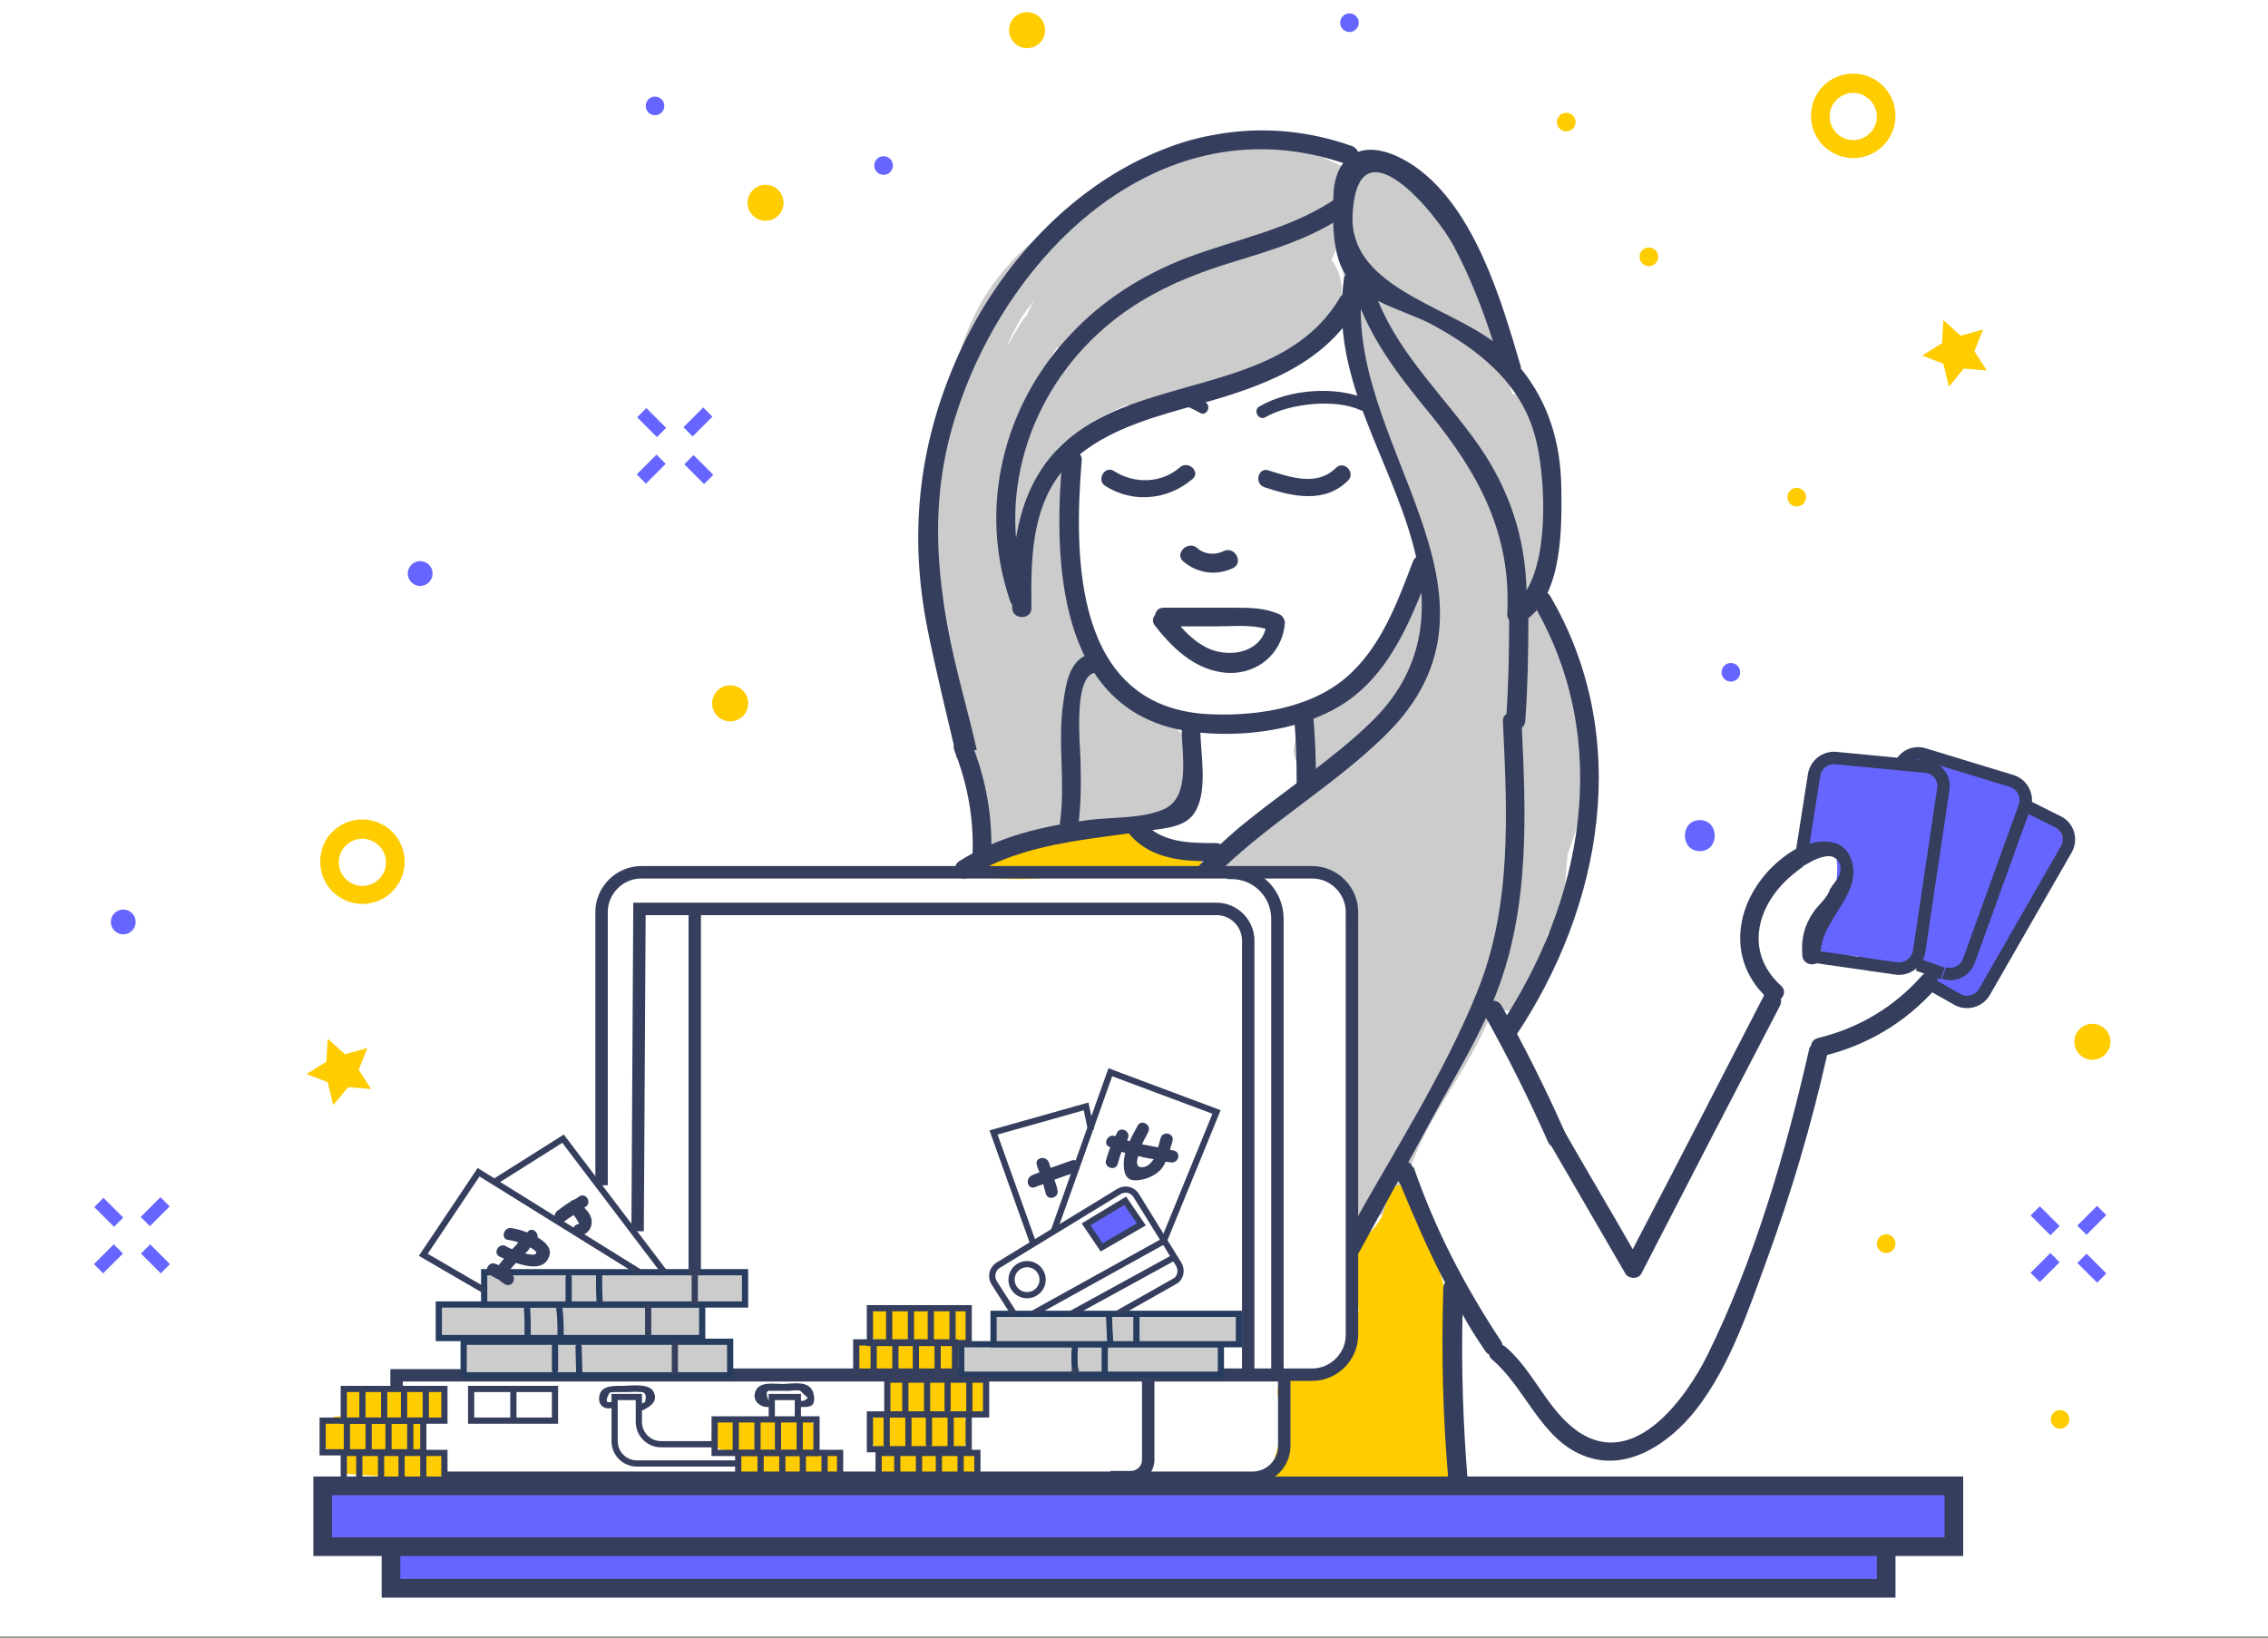 <svg width="900" height="650" xmlns="http://www.w3.org/2000/svg" xmlns:svg="http://www.w3.org/2000/svg" xmlns:xlink="http://www.w3.org/1999/xlink">
 <rect width="100%" height="100%" fill="#333333" stroke="none"/>
 <!-- Created with SVG-edit - http://svg-edit.googlecode.com/ -->
 <defs>
  <symbol y="0px" x="0px" id="svg_2" xmlns:xlink="http://www.w3.org/1999/xlink" xmlns="http://www.w3.org/2000/svg">
   <style type="text/css">.st0{fill:#FFFFFF;}
	.st1{fill:#CCCCCC;}
	.st2{fill:#6665FF;}
	.st3{fill:#FFCC00;}
	.st4{fill:none;stroke:#353E5D;stroke-width:2;stroke-miterlimit:10;}
	.st5{fill:#CCCCCC;stroke:#263D60;stroke-miterlimit:10;}
	.st6{fill:none;stroke:#353E5D;stroke-miterlimit:10;}
	.st7{fill:#6665FF;stroke:#353E5D;stroke-miterlimit:10;}
	.st8{fill:#6665FF;stroke:#353E5D;stroke-width:3;stroke-miterlimit:10;}
	.st9{fill:#353E5D;}
	.st10{fill:#263D60;}</style>
   <rect height="268" width="416" class="st0"/>
   <path d="m285.9,130.1c0.2,-3.2 0,-6.3 -0.6,-9.4c-0.7,-5.6 -2.1,-11.1 -5.2,-16.1c-0.4,-0.6 -0.8,-1 -1.3,-1.2c0,-2.6 0,-5.2 -0.1,-7.8c2.8,-8.4 2.3,-17.6 -1.9,-26c-0.6,-1.2 -1.6,-1.7 -2.6,-1.7c-0.6,-2.4 -1.3,-4.8 -2.1,-7.2c-2.2,-6.7 -4.7,-13.7 -8.2,-19.9c-2.1,-3.7 -7,-10.1 -12.1,-9c-0.9,0.2 -1.9,0.6 -2.8,1.1c-0.3,-0.5 -0.7,-1 -1.4,-1.3c-10.3,-5 -20.6,-8.2 -31.2,-2.2c-4.5,2.5 -8,6 -11,9.9c-4.8,0.2 -10.1,5.2 -12.9,8.5c-6,7 -8.6,15.5 -8.8,24.3c-0.3,0.4 -0.6,0.8 -0.8,1.4c-5.6,22 5.5,43 5.2,65c0,2.3 2.3,3.9 4.4,3.4c4.9,-1.3 9.8,-2.5 14.8,-3.8c3.5,-0.9 7.3,-1.5 10.6,-3c5.1,-2.4 7.4,-8.1 3.1,-12.5c-2.1,-2.2 -5.1,-3.3 -7.5,-5.2c-3,-2.4 -5.3,-5.7 -7.1,-9.1c-2.2,-4.3 -3.7,-8.9 -4.8,-13.6l0.1,-15.6c0,-0.9 -0.3,-1.7 -0.9,-2.2c3,-3.1 7.1,-5.5 11.5,-7.3c0.8,0.9 2,1.5 3.5,1.1c6.4,-1.6 12.3,-4.2 17.7,-7.7c4.2,-1.2 8.7,-2.6 11.3,-6.1c2.4,-3.2 2.7,-7.5 0.3,-10.6c0.4,-0.8 0.7,-1.6 1,-2.6c0.2,-0.1 0.4,-0.3 0.6,-0.4c0,0.1 0,0.2 0,0.3c0,3.8 0.6,7.8 1.4,11.6c-1.1,9.2 2.9,18.1 7.1,26.7c2.3,4.7 4.2,9.6 5.5,14.5c0,0.7 0,1.5 -0.1,2.2c-1.6,-0.2 -3.4,0.6 -3.9,2.4c-0.7,2.3 -1.4,4.5 -2.1,6.8c-4.2,6.3 -13.7,8.8 -15.5,16.8c-0.3,1.4 0.3,2.7 1.2,3.5c0.1,0.1 0.1,0.3 0.2,0.5c0.3,0.9 0.9,1.4 1.6,1.8c-1.2,1.1 -2.5,2.3 -3.6,3.5c-0.4,0.5 -0.7,0.9 -0.9,1.4c-3.2,0.8 -6.2,2.3 -8.9,4.5c-2.8,2.2 0.2,6.9 3.4,5.8c3.5,-1.1 7,-1.5 10.6,-0.6c2.3,0.5 4.1,1.6 5.8,2.7c-0.3,0.5 -0.5,1.1 -0.6,1.8c0,0 0,0.1 0,0.1c-0.1,0.3 -0.3,0.6 -0.3,1c-0.4,2.5 -0.2,4.7 0.8,6.9c-1.1,5 -0.5,10.5 -0.5,15.6c0,8 0,16 0,24c0,3.7 4.6,4.5 6.5,1.8c1,-1.5 2,-3 3,-4.5c0,-0.3 0,-0.6 0.1,-0.9c2.7,-8.8 8.9,-15.7 12.5,-24c0.1,-0.2 0.2,-0.4 0.3,-0.5c0.3,-0.9 0.6,-1.8 0.9,-2.6c1.7,1.7 5.1,0.5 5.8,-1.8c1,-3.3 2,-6.5 2.9,-9.9c0.9,-0.3 1.7,-1 2,-2.4c0.5,-2.2 0.8,-4.4 0.9,-6.5c0.1,-1.3 0.2,-2.5 0.3,-3.8c0.8,-2 1.4,-4 1.9,-6.1c0.5,-0.5 0.8,-1.3 0.8,-2.2c0.1,-1.3 0.1,-2.5 0.1,-3.6zm-89.9,-74.8c-0.2,0.2 -0.4,0.4 -0.6,0.7c-0.9,1.4 -1.8,2.9 -2.6,4.4c0.8,-2.1 1.9,-4.2 3.3,-6.1c0.4,-0.5 0.8,-1 1.2,-1.5c-0.5,0.8 -0.9,1.6 -1.3,2.5zm3.5,7.5c0,0 0,0 0,0c0.4,-0.8 0.9,-1.6 1.4,-2.4c0.3,0.1 0.7,0.1 1.1,0.1c-0.9,0.8 -1.7,1.5 -2.5,2.3zm16,-10.9c0.5,-0.5 1,-1 1.5,-1.5c1.2,-0.2 2.4,-0.4 3.6,-0.5c-1.7,0.6 -3.4,1.2 -5.1,2zm15.2,-7.8c-0.2,-0.1 -0.4,-0.2 -0.6,-0.2c-0.1,0 -0.2,0 -0.4,-0.1c0,0 0.1,0 0.1,-0.1c0.8,-0.3 1.5,-0.5 2.3,-0.6c-0.4,0.3 -0.9,0.7 -1.4,1z" class="st1"/>
   <g>
    <g>
     <rect height="2.1" width="4.5" class="st2" transform="matrix(0.707 -0.707 0.707 0.707 -16.837 119.365)" y="78.9" x="133.4"/>
    </g>
    <g>
     <rect height="2.1" width="4.5" class="st2" transform="matrix(0.707 -0.707 0.707 0.707 -9.246 122.445)" y="71.3" x="140.9"/>
    </g>
    <g>
     <rect height="4.5" width="2.1" class="st2" transform="matrix(0.707 -0.707 0.707 0.707 -14.621 124.737)" y="77.8" x="142.2"/>
    </g>
    <g>
     <rect height="4.5" width="2.1" class="st2" transform="matrix(0.707 -0.707 0.707 0.707 -11.466 117.175)" y="70.2" x="134.6"/>
    </g>
   </g>
   <g>
    <g>
     <rect height="2.1" width="4.5" class="st2" transform="matrix(0.707 -0.707 0.707 0.707 -42.019 315.657)" y="207.5" x="357.8"/>
    </g>
    <g>
     <rect height="2.1" width="4.5" class="st2" transform="matrix(0.707 -0.707 0.707 0.707 -34.428 318.737)" y="199.9" x="365.3"/>
    </g>
    <g>
     <rect height="4.5" width="2.1" class="st2" transform="matrix(0.707 -0.707 0.707 0.707 -39.793 321.065)" y="206.3" x="366.5"/>
    </g>
    <g>
     <rect height="4.5" width="2.1" class="st2" transform="matrix(0.707 -0.707 0.707 0.707 -36.638 313.502)" y="198.7" x="359"/>
    </g>
   </g>
   <g>
    <g>
     <rect height="2.1" width="4.5" class="st2" transform="matrix(0.707 -0.707 0.707 0.707 -132.354 94.806)" y="206.1" x="46"/>
    </g>
    <g>
     <rect height="2.1" width="4.5" class="st2" transform="matrix(0.707 -0.707 0.707 0.707 -124.763 97.887)" y="198.5" x="53.5"/>
    </g>
    <g>
     <rect height="4.5" width="2.1" class="st2" transform="matrix(0.707 -0.707 0.707 0.707 -130.159 100.183)" y="204.9" x="54.8"/>
    </g>
    <g>
     <rect height="4.5" width="2.1" class="st2" transform="matrix(0.707 -0.707 0.707 0.707 -127.004 92.621)" y="197.4" x="47.2"/>
    </g>
   </g>
   <g>
    <circle r="1.5" cy="204.7" cx="334.4" class="st3"/>
   </g>
   <g>
    <circle r="1.5" cy="84.5" cx="320" class="st3"/>
   </g>
   <g>
    <circle r="1.5" cy="233" cx="362.4" class="st3"/>
   </g>
   <g>
    <circle r="1.5" cy="24.1" cx="282.9" class="st3"/>
   </g>
   <g>
    <circle r="1.5" cy="45.8" cx="296.2" class="st3"/>
   </g>
   <g>
    <circle r="1.5" cy="8.1" cx="248" class="st2"/>
   </g>
   <g>
    <circle r="1.5" cy="112.7" cx="309.4" class="st2"/>
   </g>
   <g>
    <circle r="1.5" cy="31.1" cx="173" class="st2"/>
   </g>
   <g>
    <circle r="1.5" cy="21.5" cx="136.2" class="st2"/>
   </g>
   <g>
    <circle r="2.9" cy="172.2" cx="367.6" class="st3"/>
   </g>
   <g>
    <circle r="2.9" cy="37.1" cx="154" class="st3"/>
   </g>
   <g>
    <circle r="2" cy="152.9" cx="50.6" class="st2"/>
   </g>
   <g>
    <circle r="2" cy="96.8" cx="98.4" class="st2"/>
   </g>
   <g>
    <circle r="2.9" cy="9.3" cx="196.1" class="st3"/>
   </g>
   <g>
    <circle r="2.9" cy="117.7" cx="148.3" class="st3"/>
   </g>
   <g>
    <path d="m89.1,150c-3.7,0 -6.8,-3 -6.8,-6.8s3,-6.8 6.8,-6.8c3.7,0 6.8,3 6.8,6.8s-3.1,6.8 -6.8,6.8zm0,-10.5c-2.1,0 -3.8,1.7 -3.8,3.8c0,2.1 1.7,3.8 3.8,3.8s3.8,-1.7 3.8,-3.8c0,-2.1 -1.8,-3.8 -3.8,-3.8z" class="st3"/>
   </g>
   <g>
    <path d="m329.1,29.9c-3.7,0 -6.8,-3 -6.8,-6.8s3,-6.8 6.8,-6.8c3.7,0 6.8,3 6.8,6.8s-3.1,6.8 -6.8,6.8zm0,-10.5c-2.1,0 -3.8,1.7 -3.8,3.8c0,2.1 1.7,3.8 3.8,3.8s3.8,-1.7 3.8,-3.8c0,-2.1 -1.8,-3.8 -3.8,-3.8z" class="st3"/>
   </g>
   <polygon points="90.5,179.8 86.8,179.5 84.4,182.4 83.5,178.7 80.1,177.4 83.3,175.4 83.5,171.7 86.3,174.2 89.9,173.2   88.5,176.7 " class="st3"/>
   <polygon points="350.6,64.1 346.9,63.8 344.5,66.7 343.6,63 340.2,61.7 343.4,59.7 343.6,56 346.4,58.5 350,57.5   348.6,61 " class="st3"/>
   <path d="m359.7,135.2c-0.9,-0.6 -1.9,-0.4 -2.7,0.2c0,-0.4 -0.1,-0.9 -0.1,-1.3c-0.4,-2.2 -2.1,-3.5 -4.1,-4.3c-4.2,-1.6 -8.2,-1.4 -12.2,-3.8c-1.2,-0.7 -2.7,-0.3 -3.4,0.9c-0.1,0.1 -0.1,0.2 -0.2,0.3c-3,-0.5 -6,-0.6 -9.1,-0.3c-0.1,0 -0.1,0 -0.2,0c-1.4,-0.3 -2.8,-0.3 -4,0.7c-2.7,2.2 -2.7,7.9 -2.7,11c0,1.6 1.6,2.8 3.2,2.4c4.6,-1.2 1,11.6 0.7,12.1c0,0 0,0 0,0c-0.6,0.4 -0.9,1 -0.9,1.7c-1,1.1 -0.5,3.4 1.4,3.4c1.5,0.1 2.9,0.1 4.4,0.2c0,1.4 1.2,2.4 2.5,2.4l4.4,0.2c1.1,0.1 2.1,-0.8 2.4,-1.8c0,0 0,0 0,0c1,0.5 1.9,1 2.8,1.6c-0.1,0.4 -0.1,0.8 0,1.1c0.5,1.9 2,3.3 4.1,3c0.2,0 0.4,-0.1 0.6,-0.1c0.1,0.1 0.3,0.2 0.4,0.3c1.2,0.6 2.7,0.3 3.4,-0.9c0.4,-0.7 0.9,-1.5 1.3,-2.2c0.4,-0.7 0.4,-1.5 0.1,-2.2c1.7,-2.9 3.4,-5.6 5.4,-8.3c1.7,-2.2 3.9,-4.3 5,-6.8c1.7,-3.4 1,-7.2 -2.5,-9.5z" class="st2"/>
   <path d="m221.9,140.3c-2.6,0.2 -5.1,0.3 -7.6,-0.1c0,-1.5 -1.2,-2.9 -3,-2.3c-0.8,0.3 -1.7,0.6 -2.6,0.9c-0.5,-0.1 -1.1,-0.2 -1.7,-0.2c-2,0 -3.8,0.7 -5.7,1.2c-1.7,0.4 -3.4,0.7 -5.1,0.9c-0.9,0 -1.8,-0.1 -2.6,-0.1c-0.5,0 -0.9,0.1 -1.2,0.3c-0.3,0 -0.6,0 -0.9,0c-3.2,-0.1 -3.2,4.8 0,5c3,0.2 5.9,0.1 8.8,-0.2c1.7,-0.1 3.4,-0.2 5.1,-0.4c1.5,-0.2 3.2,-0.2 4.5,-0.8c0.2,-0.1 0.3,-0.1 0.4,-0.2c1.3,0.4 2.5,0.8 3.8,1c2.6,0.4 5.1,0.2 7.7,0c3.3,-0.2 3.3,-5.2 0.1,-5z" class="st3"/>
   <path d="m264.9,240c-2.3,-6.3 -1,-13.8 -0.8,-20.3c0.2,-7 -1.9,-12.4 -5.2,-18.4c-0.1,-0.3 -0.3,-0.5 -0.5,-0.7c0.2,-0.7 0.3,-1.5 0.5,-2.2c0.5,-3.1 -4.3,-4.5 -4.8,-1.3c-0.4,2.6 -1.1,4.2 -3,6c-1.2,1.2 -2.1,1.9 -2.6,3.6c-0.9,2.9 0.4,5.7 1,8.6c-0.2,0.8 -0.4,1.7 -0.5,2.5c-0.4,2.6 -0.2,5.7 -2.7,7.2c-0.1,0 -0.2,0 -0.2,0c-0.5,0 -2.7,0.6 -4.2,1.1c-1.1,0 -2.1,0 -3.1,0c-2.4,-0.1 -3,2.7 -1.8,4.3c0.1,0.1 0.1,0.1 0.2,0.2c0,0.7 0,1.5 0,2.2c-0.2,2.6 -0.7,5 -1.6,7.4c-0.6,1.6 0.9,3.1 2.4,3.2c8.2,0.1 16.4,0.1 24.6,0c1.4,-0.3 2.9,-1.9 2.3,-3.4z" class="st3"/>
   <path d="m101.6,238.7c-0.1,-0.3 -0.4,-0.5 -0.8,-0.5c-0.8,0 -1.6,0 -2.4,0c0.2,-0.8 0.4,-1.6 0.5,-2.4c0,0 0,0 0,-0.1c-0.3,-1.1 0.4,-2.6 1.9,-2.6c0.1,0 0.1,0 0.2,0c0.3,-0.1 0.6,-0.2 0.9,-0.6c0.7,-0.9 0.9,-3.3 -0.1,-4.1c-0.8,-0.7 -2.9,-0.6 -3.9,-0.6c-0.2,0 -0.5,0 -0.7,0c0,0 0,0 0,0c0,0 -0.1,0 -0.1,0c-1.5,0 -3.1,0 -4.6,0c-2,0 -5.9,-0.9 -6.7,1.6c-0.4,1.4 0,2.5 1,3.1c-0.5,0 -0.9,0 -1.4,0c-3.9,0 -3.9,6 0,6c0.3,0 0.5,0 0.8,0c-0.2,0.4 -0.2,0.9 0.1,1.2c0.1,0.1 0.2,0.2 0.3,0.2c-0.9,0.3 -0.7,1.9 0.4,1.9c4.6,0.3 9.3,0.8 13.9,0.5c2.4,-0.2 1.9,-1.3 1.6,-3.2c-0.2,-0.2 -0.5,-0.4 -0.9,-0.4z" class="st3"/>
   <path d="m164,238.2c-0.6,0 -1.2,0 -1.8,-0.1c0.4,-1 0.6,-2 0.4,-3c-0.6,-2.2 -2.7,-2.1 -4.6,-2.1l-10.3,0c-3.2,0 -3.2,5 0,5c1,0 2,0 3,0c-0.1,0.1 -0.2,0.1 -0.3,0.1c-2.2,1.3 -1.2,4.6 1.3,4.7c4.1,0.1 8.2,0.2 12.3,0.3c3.2,0.2 3.2,-4.8 0,-4.9z" class="st3"/>
   <path d="m189.6,231c0,-1.2 -0.2,-2.4 -0.4,-3.6c0,0 0,0 0,0c-0.9,-1 -2.5,-1.1 -3.6,-0.1c0.8,-0.8 -1.2,-0.5 -1.6,-0.5c-0.9,0 -1.9,0 -2.8,0c-1,0 -2,0 -3.1,0c-0.9,-0.2 -1.8,-0.4 -2.6,-0.7c-0.6,-0.2 -1.3,-0.1 -1.9,0.3c0,0.2 0,0.5 0,0.7c-0.2,1 -0.1,2.1 0,3.1c0,0.4 -0.1,0.8 -0.3,1.1c0.4,0.7 0.2,0.7 1.4,0.8c-1,-0.1 -1.8,-0.3 -2.8,0.3c-1.5,0.9 -2,2.8 -1,4.2c0.6,0.9 1.4,1.1 2.3,1.1c-0.8,1 -1.2,2 -0.6,3.4c0.9,2 3.2,1.8 5,1.6c2.5,-0.3 4.9,-0.9 7.4,-0.3c3.1,0.7 4.5,-4.1 1.3,-4.8c-0.1,0 -0.2,0 -0.4,-0.1c0.4,-0.7 0.5,-1.6 0.5,-2.5c0.1,-0.5 0,-1 -0.1,-1.6c-0.1,-0.4 -0.3,-0.7 -0.5,-0.9c1.7,-0.1 3.1,-0.6 3.8,-1.5z" class="st3"/>
   <path d="m186.3,216.4c0,-0.4 0.1,-0.7 0.3,-1c-0.2,-0.1 -0.5,-0.2 -0.8,-0.3c-0.3,0.2 -0.7,0.4 -1.2,0.4l-5.4,0c-0.6,0 -1.1,-0.2 -1.4,-0.6c-0.9,0.2 -1.7,0.4 -2.5,0.6c-0.4,-0.1 -0.8,-0.2 -1.2,-0.3c-0.4,-0.1 -0.9,-0.1 -1.4,0c-1.4,0.1 -2.6,1.2 -2.1,3c0,0.2 0.1,0.3 0.1,0.5c0.1,0.2 0.2,0.5 0.3,0.6c0.1,0.3 0.3,0.6 0.6,0.9c0.1,0.1 0.2,0.1 0.3,0.2c-0.4,0 -0.8,0 -1.1,0c-3.2,0 -3.2,5 0,5c0.9,0 1.8,0 2.7,0c0.4,0.5 1,0.8 1.8,0.8c1.4,0 2.9,-0.1 4.3,-0.1c0.7,0 1.2,-0.2 1.6,-0.6c0.5,0 1,0 1.5,0c1.4,0 2.5,-1.2 2.5,-2.5c0,-0.6 -0.1,-1.3 -0.1,-2c0.6,-0.3 1.1,-0.7 1.5,-1.2c-0.2,-0.3 -0.3,-0.6 -0.3,-1l0,-2.4z" class="st3"/>
   <path d="m148.3,225.8l93.7,0c3.5,0 6.4,-2.9 6.4,-6.4l0,-68.1c0,-3.5 -2.9,-6.4 -6.4,-6.4l-108,0c-3.5,0 -6.4,2.9 -6.4,6.4l0,44" class="st4"/>
   <path d="m94.6,228.1l0,-2.2l142.9,0l0,11.4c0,2.8 -2.3,5.1 -5.1,5.1l-130.1,0" class="st4"/>
   <path d="m133.4,202.7l0.3,-51.9c9.4,0 92.9,0 92.9,0c2.8,0 5.1,2.3 5.1,5.1l0,69.9" class="st4"/>
   <path d="m228.3,145l0.7,0c4.1,0 7.4,3.3 7.4,7.4l0,73.5" class="st4"/>
   <path d="m215.6,225.8l0,13.7c0,1.6 -1.3,2.8 -2.8,2.8l-3.3,0" class="st4"/>
   <rect height="5.4" width="42.9" class="st5" y="220.5" x="105.4"/>
   <rect height="5.4" width="42.4" class="st5" y="214.5" x="101.4"/>
   <rect height="5.2" width="42" class="st5" y="209.3" x="108.7"/>
   <line y2="214.5" x2="142.6" y1="209.8" x1="142.6" class="st6"/>
   <line y2="219.9" x2="135.1" y1="214.5" x1="135.1" class="st6"/>
   <line y2="225.8" x2="139.4" y1="220.5" x1="139.4" class="st6"/>
   <polyline points="108.7,212.2 98.9,206.5 107.8,193.2 133.7,209.3 " class="st6"/>
   <polyline points="110.3,194.8 121.4,187.8 137.7,209.3 " class="st6"/>
   <rect height="4.9" width="41.8" class="st5" y="220.9" x="185.5"/>
   <rect height="4.9" width="39.5" class="st5" y="216" x="190.7"/>
   <path d="m194,216l-3.2,-5c-0.6,-1 -0.3,-2.2 0.6,-2.8l19.5,-11.9c1,-0.6 2.2,-0.3 2.8,0.7l6.8,11c0.6,1 0.3,2.3 -0.7,2.8l-9.2,5.2" class="st6"/>
   <rect height="5.1" width="16.2" class="st6" y="238.4" x="86.1"/>
   <rect height="5.1" width="16.2" class="st6" y="233.2" x="82.7"/>
   <rect height="5.1" width="16.2" class="st6" y="228.1" x="86.1"/>
   <rect height="5.1" width="16.4" class="st6" y="238.4" x="149.6"/>
   <rect height="5.4" width="16.4" class="st6" y="233" x="145.8"/>
   <rect height="4" width="15.9" class="st6" y="238.4" x="172.2"/>
   <rect height="5.6" width="15.9" class="st6" y="232.2" x="170.8"/>
   <rect height="5.6" width="15.9" class="st6" y="226.6" x="173.6"/>
   <rect height="5.6" width="15.9" class="st6" y="220.6" x="168.6"/>
   <rect height="5.6" width="15.9" class="st6" y="215.1" x="170.8"/>
   <polyline points="197.1,204.7 190.7,186.8 205.6,182.6 206.4,186.4 " class="st6"/>
   <polygon points="205.6,201.6 208.1,205.3 214.5,201.6 211.9,197.8 " class="st7"/>
   <circle r="2.5" cy="210.5" cx="196.1" class="st6"/>
   <polyline points="197,216 218.1,204.3 226.6,183.5 209.5,177.1 200.4,202.7 " class="st6"/>
   <line y2="216" x2="203.2" y1="206.9" x1="219.8" class="st6"/>
   <rect height="5.1" width="13.5" class="st6" y="228.1" x="106.6"/>
   <line y2="228.1" x2="113.4" y1="233.2" x1="113.4" class="st6"/>
   <path d="m145.8,237l-8.6,0c-2,0 -3.6,-1.6 -3.6,-3.6l0,-4l-3.9,0l0,7.1c0,2 1.6,3.6 3.6,3.6l15.9,0" class="st6"/>
   <polyline points="155,233 155,229.4 159.2,229.4 159.2,233 " class="st6"/>
   <rect height="9.8" width="262.6" class="st8" y="243.7" x="82.7"/>
   <line y2="209.8" x2="142.6" y1="150.8" x1="142.6" class="st4"/>
   <rect height="6.7" width="240.7" class="st8" y="253.5" x="93.7"/>
   <path d="m225,144.3c0.8,-0.1 1.6,0 2.4,0.2c8.1,-7.8 18.1,-13.6 26.2,-21.5c23.5,-22.8 -7,-47.4 -3.5,-72.8c0.3,-2 -2.8,-2.8 -3,-0.8c-2.2,15.8 7.1,28 11.1,42.6c3,11 1.6,20.7 -6.8,28.8c-5.9,5.7 -12.9,10.3 -19.3,15.4c-3.3,2.6 -6.4,5.5 -9.1,8.5c0.6,-0.2 1.3,-0.3 2,-0.4z" class="st9"/>
   <path d="m282.1,82.9c-0.1,-7.2 -2.1,-13.7 -6.5,-19.1c0,-0.2 0,-0.4 -0.1,-0.6c-3.1,-10.6 -7.4,-25.2 -16.9,-31.9c-3.5,-2.4 -6.8,-3.3 -9.2,-2.4c-0.2,-0.4 -0.5,-0.7 -0.9,-0.9c-27.6,-9.8 -53.3,10 -63.9,34.6c-6.1,14.1 -7.5,28.3 -4.5,43.3c1.4,6.9 3.1,13.8 4.7,20.6c0.3,-0.2 0.6,-0.5 0.9,-0.7c0.7,-0.4 1.5,-0.6 2.3,-0.6c-0.7,-3.1 -1.5,-6.2 -2.3,-9.3c-4,-15.5 -6,-29.9 -0.8,-45.4c8.5,-25.9 33.1,-49.5 62.1,-39.8c-1,1.3 -1.6,3.2 -1.6,5.8c-0.1,3.9 -0.2,9.5 2.4,12.8c0.4,0.6 1,1.1 1.6,1.5c-0.3,0.3 -0.5,0.8 -0.3,1.4c-0.6,-0.7 -1.9,-1 -2.6,0.1c-8.1,13.8 -26.1,12.8 -38.9,19.6c-12.1,6.4 -14.2,17.7 -13.9,30.4c0,2 3.2,2 3.1,0c-0.1,-7.7 0,-15.7 4.8,-21.8c-1.2,16.4 0.3,38.7 20.5,41.7c8.3,1.2 19,-0.1 25.9,-5.1c7,-5.1 10.2,-13.6 13.2,-21.4c0.7,-1.9 -2.3,-2.7 -3,-0.8c-2.5,6.6 -5.2,13.9 -10.7,18.6c-6,5.2 -15.3,6.4 -22.9,5.9c-20.9,-1.6 -21,-25.1 -19.7,-40.9c0,-0.4 -0.1,-0.7 -0.3,-0.9c5.5,-4.4 12.6,-6.2 19.3,-8.1c9.9,-2.8 19.8,-6.2 25.3,-15.5c0.2,-0.3 0.2,-0.6 0.2,-0.9c2.6,6.8 6.9,12.3 11.5,17.9c7.9,9.7 13.2,19.4 12.5,32.4c0,0.3 0.1,0.6 0.3,0.9c0,5.4 -0.1,10.8 -0.5,16.2c-0.1,2 3,2 3.1,0c0.4,-5.5 0.5,-11 0.5,-16.5c5.5,-4.4 5.4,-14.7 5.3,-21.1zm-33.6,-43.9c0.8,-15.8 13.7,0.1 16.3,5.1c2.6,4.9 4.6,10 6.3,15.3c-8,-5.9 -23.2,-9 -22.6,-20.4zm28,60.5c-0.2,-8.4 -2.7,-16.1 -7.6,-23.2c-5.5,-7.9 -12.6,-14.4 -16.3,-23.4c2.8,1.4 5.9,2.4 8.3,3.6c7.7,4.1 14.7,9.5 17,18.3c1.5,5.4 2.4,18.5 -1.4,24.7z" class="st9"/>
   <path d="m242.1,119.2c-0.2,-2 -3.3,-2 -3.1,0c0.4,3.8 0.5,7.6 0.5,11.4c0,2 3.1,2 3.1,0c0,-3.8 -0.1,-7.6 -0.5,-11.4z" class="st9"/>
   <path d="m282.7,186.8c-3.1,-7 -6.5,-13.8 -10.2,-20.4c-1,-1.8 -3.7,-0.2 -2.7,1.6c3.7,6.6 7.1,13.4 10.2,20.4c0.9,1.8 3.6,0.2 2.7,-1.6z" class="st9"/>
   <path d="m272.4,220.4c-6,-9.1 -10.6,-18 -14.1,-28.1c-0.4,1.2 -1.3,2 -2.3,2.4c2.3,5.5 4.6,11 7.4,16.3c-0.2,0.2 -0.3,0.5 -0.3,0.9c-0.3,10.2 -0.1,20.4 0.8,30.6c0.2,2 3.3,2 3.1,0c-0.7,-8.8 -1,-17.6 -0.8,-26.4c1.1,2 2.3,3.9 3.6,5.8c1,1.8 3.7,0.2 2.6,-1.5z" class="st9"/>
   <path d="m220.7,79.7c-3,2.6 -7.3,2.7 -10.6,0.6c-1.5,-1 -2.9,1.5 -1.4,2.4c4.4,2.8 10,2.3 14,-1.1c1.4,-1.1 -0.6,-3.1 -2,-1.9z" class="st9"/>
   <path d="m245.8,79.8c-3,3 -7.3,1.5 -10.8,0.4c-1.7,-0.6 -2.4,2.1 -0.7,2.7c4.5,1.5 9.7,2.7 13.5,-1.1c1.2,-1.3 -0.7,-3.3 -2,-2z" class="st9"/>
   <path d="m237.6,104.7c0,-0.5 -0.4,-1.1 -0.8,-1.3c-2.4,-1.1 -4.8,-1.1 -7.4,-1.1c-3.8,0 -7.5,0 -11.3,0c-0.9,0 -1.3,0.6 -1.4,1.2c-0.4,0.4 -0.5,1.1 0,1.7c3.1,4 7.2,7.8 12.7,7.6c4.6,-0.3 7.9,-3.7 8.2,-8.1zm-12,4.3c-1.9,-0.8 -3.5,-2.2 -4.8,-3.7c2,0 4,0 6,0c2.4,0 5.3,-0.3 7.7,0.4c-1,3.8 -5.6,4.6 -8.9,3.3z" class="st9"/>
   <path d="m227.7,93.2c-1.4,0.7 -3.1,0.5 -4.2,-0.5c-1.5,-1.3 -3.8,0.9 -2.2,2.2c2.3,1.9 5.3,2.3 8,1c1.7,-0.9 0.2,-3.6 -1.6,-2.7z" class="st9"/>
   <path d="m314.7,164.8c-7,13.6 -14,27.2 -21.1,40.8c-3.6,-6.3 -7.3,-12.5 -10.9,-18.8c-1,-1.7 -3.6,-0.2 -2.6,1.5l12.3,21.2c0.5,0.9 2.1,1 2.6,0c7.4,-14.4 14.8,-28.7 22.3,-43.1c0.9,-1.8 -1.7,-3.3 -2.6,-1.6z" class="st9"/>
   <path d="m322,173.4c-3.8,16.7 -8.8,33.9 -16.4,49.3c-3.4,6.8 -11.6,18.3 -20.6,12.4c-5.1,-3.4 -7.3,-9.9 -11.9,-13.8c-1.5,-1.2 -3.6,0.9 -2.1,2.1c5.3,4.5 7.8,12.7 14.6,15.4c7.1,2.9 14.1,-2.1 18.3,-7.5c5.4,-7 8.4,-16.1 11.4,-24.3c3.9,-10.7 7.1,-21.6 9.6,-32.7c0.4,-1.9 -2.5,-2.7 -2.9,-0.9z" class="st9"/>
   <path d="m224,121.9c0,-1.9 -3,-1.9 -3,0c0,4.2 1.5,11 -3,12.9c-3.5,1.5 -8.3,1.2 -12.1,1.7c-7.3,1 -14.4,2.6 -20.7,6.6c-1.6,1 -0.1,3.6 1.5,2.6c8.7,-5.5 18.9,-6 28.9,-7.5c2.7,-0.4 6.3,-0.5 7.7,-3.3c1.9,-3.5 0.7,-9.2 0.7,-13z" class="st9"/>
   <path d="m275.7,120.6c-0.1,-1.9 -3.1,-1.9 -3,0c0.7,14.6 1.5,29.8 -4.2,43.7c-5.4,13.3 -13.5,25.8 -20.5,38.4c0.2,0.9 0.4,1.8 0.7,2.7c0.1,0.4 0.1,0.9 0.1,1.3c0.3,-0.1 0.6,-0.3 0.8,-0.7c4,-7.3 8,-14.6 11.9,-21.8c3.5,-6.5 7.5,-12.9 10.1,-19.7c5.5,-14 4.8,-29.3 4.1,-43.9z" class="st9"/>
   <path d="m258.5,194.5c0,0 0,0 0,0c0.1,-0.2 0.1,-0.3 0.1,-0.5c0,0 0,-0.1 0,-0.1c0.1,-0.8 -0.3,-1.4 -0.7,-2c-0.4,-0.5 -1.3,-0.5 -1.8,-0.2c-0.6,0.3 -0.9,1.1 -0.7,1.7c0.1,0.3 0.2,0.6 0.3,1c0,0.1 0,0.1 0.1,0.1c0,0 0,0 0,0c0.2,0.5 0.6,0.8 1.1,0.9c0,0 0,0 0,0c0.2,0 0.4,0 0.7,0c0.3,-0.1 0.5,-0.2 0.7,-0.4c0,0 0,0 0,0c0,-0.2 0.1,-0.3 0.2,-0.5z" class="st9"/>
   <path d="m187.3,124.5c-0.7,-1.8 -3.6,-1 -2.9,0.8c2.2,5.6 3.2,11.3 2.9,17.3c-0.1,1.9 2.9,1.9 3,0c0.3,-6.2 -0.7,-12.3 -3,-18.1z" class="st9"/>
   <path d="m280.3,100.4c-1,-1.7 -3.6,-0.2 -2.6,1.5c12.8,21.9 7.9,47.9 -5.7,68.1c-1.1,1.6 1.5,3.1 2.6,1.5c14.2,-21.1 19,-48.4 5.7,-71.1z" class="st9"/>
   <path d="m246.4,36c-7.4,5.3 -16.3,6.8 -24.7,10c-7,2.7 -13.5,6.8 -18.6,12.3c-10.9,11.5 -14.9,28 -9.7,43c0.6,1.8 3.5,1 2.9,-0.8c-5.4,-15.6 -0.1,-32.6 12.3,-43.3c5.9,-5.1 12.7,-8.1 20.1,-10.4c6.8,-2.1 13.5,-4 19.3,-8.2c1.4,-1.1 -0.1,-3.8 -1.6,-2.6z" class="st9"/>
   <path d="m206.1,109.8c-3.3,0.9 -3.8,5.1 -4.2,8c-0.9,6.3 0.4,12.7 -0.5,19.1c-0.3,1.9 2.6,2.7 2.9,0.8c0.5,-3.7 0.5,-7.2 0.4,-10.9c-0.1,-2.8 -1.1,-13.2 2.2,-14c1.8,-0.6 1,-3.5 -0.8,-3z" class="st9"/>
   <path d="m226.5,140.2c-4.2,0 -8.7,0 -11.7,-3.4c-1.3,-1.4 -3.4,0.7 -2.1,2.1c3.5,4 8.8,4.3 13.8,4.2c1.9,0.1 2,-2.9 0,-2.9z" class="st9"/>
   <path d="m340.2,161.5c-4.5,5.1 -10.2,8.5 -16.8,10.1c-1.9,0.5 -1.1,3.3 0.8,2.9c7.1,-1.7 13.3,-5.4 18.2,-10.9c1.2,-1.4 -0.9,-3.5 -2.2,-2.1z" class="st9"/>
   <path d="m320.9,141.3l1.9,-12.1c0.3,-1.7 1.8,-2.8 3.4,-2.7l14.6,1.4c1.8,0.2 3.1,1.8 2.8,3.6l-3.9,26.2c-0.3,1.7 -1.9,2.9 -3.6,2.7l-13.9,-2" class="st4"/>
   <path d="m343.5,161.2l-4,-1.4" class="st4"/>
   <path d="m336.6,127.8c0.6,-1.6 2.3,-2.4 3.9,-1.9l14.1,4.3c1.7,0.5 2.7,2.4 2.1,4.1l-9,24.9c-0.6,1.6 -2.4,2.5 -4,1.9" class="st4"/>
   <path d="m356.7,134.1l5.4,2.7c1.6,0.8 2.2,2.8 1.3,4.4l-13.2,23c-0.9,1.5 -2.8,2 -4.3,1.2l-5.1,-2.9" class="st4"/>
   <path d="m328.5,142.2c-1.7,-3.5 -6.8,-2.3 -9.4,-0.6c-8.3,5.4 -11.6,16.5 -3.7,23.7c1.4,1.3 3.5,-0.8 2.1,-2.1c-6.2,-5.6 -3.8,-13.5 2.2,-18.2c0.4,-0.3 0.7,-0.6 1.2,-0.9c0.1,-0.2 0.3,-0.3 0.5,-0.4c1.2,-0.7 2.3,-1.3 3.7,-1.4c1.4,0 2.2,1.3 1.9,2.6c-0.1,0.5 -0.4,1 -0.7,1.4c-0.2,0.3 -0.4,0.5 -0.6,0.8c0,0 0,0 0,0c0,0.1 -0.1,0.1 -0.1,0.2c-0.1,0.1 -0.1,0.2 -0.2,0.2c-0.4,1.5 -1.8,2.5 -2.7,3.8c-1.5,2.2 -2,4.3 -1.8,7c0.1,1.9 3.1,1.9 3,0c-0.5,-5.6 7.5,-10.2 4.6,-16.1z" class="st9"/>
   <path d="m250.9,68.8c-4.9,-2.3 -12.7,-1.7 -17.4,1.1c-1.1,0.6 -0.1,2.4 1,1.7c3.9,-2.2 11.2,-3 15.3,-1.1c1.3,0.6 2.3,-1.2 1.1,-1.7z" class="st9"/>
   <path d="m224.8,69.2c-1.2,-0.7 -2.4,-1.3 -3.7,-1.6c-1.2,-0.3 -1.8,1.6 -0.5,1.9c1.2,0.3 2.2,0.8 3.3,1.4c1,0.7 2,-1 0.9,-1.7z" class="st9"/>
   <path d="m121.8,210.1l0,3.8c0,0.6 1,0.6 1,0l0,-3.8c0,-0.6 -1,-0.6 -1,0z" class="st10"/>
   <path d="m127.7,209.9c0,-0.6 -1,-0.6 -1,0c0,1.4 0,2.8 0.1,4.3c0,0.6 1,0.6 1,0c-0.1,-1.4 -0.1,-2.9 -0.1,-4.3z" class="st10"/>
   <path d="m116.1,215c0,-0.6 -1,-0.6 -1,0c0.1,1.5 0.1,3.1 0.1,4.6c0,0.6 1,0.6 1,0c0,-1.5 0,-3.1 -0.1,-4.6z" class="st10"/>
   <path d="m121.3,215.1c-0.1,-0.6 -1.1,-0.6 -1,0c0.2,1.5 0.2,3 0.2,4.5c0,0.6 1,0.6 1,0c0,-1.5 0,-3 -0.2,-4.5z" class="st10"/>
   <path d="m119.6,221.1l0,4c0,0.6 1,0.6 1,0l0,-4c0,-0.6 -1,-0.6 -1,0z" class="st10"/>
   <path d="m124.4,221.3c0,-0.6 -1,-0.6 -1,0l0.1,4c0,0.6 1,0.6 1,0l-0.1,-4z" class="st10"/>
   <path d="m209.8,216.4c0,-0.6 -1,-0.6 -1,0c0.1,1.5 0.1,2.9 0.2,4.4c0,0.6 1,0.6 1,0c-0.1,-1.4 -0.2,-2.9 -0.2,-4.4z" class="st10"/>
   <path d="m213.2,216.6l0,4.1c0,0.6 1,0.6 1,0l0,-4.1c0,-0.6 -1,-0.6 -1,0z" class="st10"/>
   <path d="m204.3,221.3c0,-0.6 -1,-0.6 -1,0c-0.1,1.2 -0.1,2.4 0,3.6c0,0.6 1,0.6 1,0c-0.1,-1.2 -0.1,-2.4 0,-3.6z" class="st10"/>
   <path d="m208.1,221.5l0,3.8c0,0.6 1,0.6 1,0l0,-3.8c0,-0.6 -1,-0.6 -1,0z" class="st10"/>
   <path d="m203.5,224.8c-0.1,0.1 -0.1,0.2 -0.2,0.3c-0.3,0.6 0.6,1.1 0.9,0.5c0.1,-0.1 0.1,-0.2 0.2,-0.3c0.2,-0.6 -0.6,-1.1 -0.9,-0.5z" class="st9"/>
   <path d="m173.4,215.8l0,4.3c0,0.6 1,0.6 1,0l0,-4.3c0,-0.6 -1,-0.6 -1,0z" class="st9"/>
   <path d="m176.9,215.7l0,4.4c0,0.6 1,0.6 1,0l0,-4.4c0,-0.7 -1,-0.7 -1,0z" class="st9"/>
   <path d="m180.1,215.8l0,4.2c0,0.6 1,0.6 1,0l0,-4.2c0,-0.7 -1,-0.7 -1,0z" class="st9"/>
   <path d="m183.6,215.8l0,4.5c0,0.6 1,0.6 1,0l0,-4.5c0,-0.6 -1,-0.6 -1,0z" class="st9"/>
   <path d="m170.9,221l0,4.3c0,0.6 1,0.6 1,0l0,-4.3c0,-0.7 -1,-0.7 -1,0z" class="st9"/>
   <path d="m174.4,220.8l0,4.4c0,0.6 1,0.6 1,0l0,-4.4c0,-0.6 -1,-0.6 -1,0z" class="st9"/>
   <path d="m177.7,220.9l0,4.2c0,0.6 1,0.6 1,0l0,-4.2c0,-0.7 -1,-0.7 -1,0z" class="st9"/>
   <path d="m181.2,221l0,4.5c0,0.6 1,0.6 1,0l0,-4.5c0,-0.7 -1,-0.7 -1,0z" class="st9"/>
   <path d="m176,227.3l0,4.3c0,0.6 1,0.6 1,0l0,-4.3c0,-0.7 -1,-0.7 -1,0z" class="st9"/>
   <path d="m179.5,227.1l0,4.4c0,0.6 1,0.6 1,0l0,-4.4c0,-0.7 -1,-0.7 -1,0z" class="st9"/>
   <path d="m182.8,227.2l0,4.2c0,0.6 1,0.6 1,0l0,-4.2c0,-0.7 -1,-0.7 -1,0z" class="st9"/>
   <path d="m186.3,227.3l0,4.5c0,0.6 1,0.6 1,0l0,-4.5c0,-0.7 -1,-0.7 -1,0z" class="st9"/>
   <path d="m173,232.8l0,4.3c0,0.6 1,0.6 1,0l0,-4.3c0,-0.6 -1,-0.6 -1,0z" class="st9"/>
   <path d="m176.5,232.7l0,4.4c0,0.6 1,0.6 1,0l0,-4.4c0,-0.7 -1,-0.7 -1,0z" class="st9"/>
   <path d="m179.8,232.8l0,4.2c0,0.6 1,0.6 1,0l0,-4.2c0,-0.7 -1,-0.7 -1,0z" class="st9"/>
   <path d="m183.3,232.8l0,4.5c0,0.6 1,0.6 1,0l0,-4.5c0,-0.6 -1,-0.6 -1,0z" class="st9"/>
   <path d="m174.7,238.2l0,4.3c0,0.6 1,0.6 1,0l0,-4.3c0,-0.6 -1,-0.6 -1,0z" class="st9"/>
   <path d="m178.2,238l0,4.4c0,0.6 1,0.6 1,0l0,-4.4c0,-0.6 -1,-0.6 -1,0z" class="st9"/>
   <path d="m181.4,238.1l0,4.2c0,0.6 1,0.6 1,0l0,-4.2c0,-0.6 -1,-0.6 -1,0z" class="st9"/>
   <path d="m184.9,238.2l0,4.5c0,0.6 1,0.6 1,0l0,-4.5c0,-0.6 -1,-0.6 -1,0z" class="st9"/>
   <path d="m148.7,233.5l0,4.3c0,0.6 1,0.6 1,0l0,-4.3c0,-0.6 -1,-0.6 -1,0z" class="st9"/>
   <path d="m152.2,233.3l0,4.4c0,0.6 1,0.6 1,0l0,-4.4c0,-0.6 -1,-0.6 -1,0z" class="st9"/>
   <path d="m155.5,233.4l0,4.2c0,0.6 1,0.6 1,0l0,-4.2c0,-0.6 -1,-0.6 -1,0z" class="st9"/>
   <path d="m159,233.5l0,4.5c0,0.6 1,0.6 1,0l0,-4.5c0,-0.6 -1,-0.6 -1,0z" class="st9"/>
   <path d="m152.7,238.8l0,4.3c0,0.6 1,0.6 1,0l0,-4.3c0,-0.7 -1,-0.7 -1,0z" class="st9"/>
   <path d="m156.2,238.6l0,4.4c0,0.6 1,0.6 1,0l0,-4.4c0,-0.7 -1,-0.7 -1,0z" class="st9"/>
   <path d="m159.5,238.7l0,4.2c0,0.6 1,0.6 1,0l0,-4.2c0,-0.7 -1,-0.7 -1,0z" class="st9"/>
   <path d="m163,238.8l0,4.5c0,0.6 1,0.6 1,0l0,-4.5c0,-0.7 -1,-0.7 -1,0z" class="st9"/>
   <path d="m88.6,228.5l0,4.3c0,0.6 1,0.6 1,0l0,-4.3c0,-0.7 -1,-0.7 -1,0z" class="st9"/>
   <path d="m92.1,228.3l0,4.4c0,0.6 1,0.6 1,0l0,-4.4c0,-0.6 -1,-0.6 -1,0z" class="st9"/>
   <path d="m95.3,228.4l0,4.2c0,0.6 1,0.6 1,0l0,-4.2c0,-0.6 -1,-0.6 -1,0z" class="st9"/>
   <path d="m98.8,228.5l0,4.5c0,0.6 1,0.6 1,0l0,-4.5c0,-0.7 -1,-0.7 -1,0z" class="st9"/>
   <path d="m86.1,233.9l0,4.3c0,0.6 1,0.6 1,0l0,-4.3c0,-0.7 -1,-0.7 -1,0z" class="st9"/>
   <path d="m89.6,233.7l0,4.4c0,0.6 1,0.6 1,0l0,-4.4c0,-0.6 -1,-0.6 -1,0z" class="st9"/>
   <path d="m92.8,233.8l0,4.2c0,0.6 1,0.6 1,0l0,-4.2c0,-0.7 -1,-0.7 -1,0z" class="st9"/>
   <path d="m96.3,233.9l0,4.5c0,0.6 1,0.6 1,0l0,-4.5c0,-0.7 -1,-0.7 -1,0z" class="st9"/>
   <path d="m88.1,238.8l0,4.3c0,0.6 1,0.6 1,0l0,-4.3c0,-0.7 -1,-0.7 -1,0z" class="st9"/>
   <path d="m91.6,238.6l0,4.4c0,0.6 1,0.6 1,0l0,-4.4c0,-0.7 -1,-0.7 -1,0z" class="st9"/>
   <path d="m94.9,238.7l0,4.2c0,0.6 1,0.6 1,0l0,-4.2c0,-0.7 -1,-0.7 -1,0z" class="st9"/>
   <path d="m98.4,238.8l0,4.5c0,0.6 1,0.6 1,0l0,-4.5c0,-0.7 -1,-0.7 -1,0z" class="st9"/>
   <path d="m136,228.6c-0.7,-1.5 -3.7,-1 -5,-1c-1.3,0 -3.3,-0.1 -3.7,1.4c-0.4,1.4 0.4,2.4 1.8,2.2c0.6,-0.1 0.6,-1.1 0,-1c-0.8,0.2 -0.9,-0.3 -0.2,-1.5c0.4,-0.1 0.8,-0.1 1.2,-0.1c0.6,0 1.2,0 1.8,0c0.5,0 1.3,-0.1 1.8,0c0.9,-0.1 1.2,0.4 0.9,1.6c-0.3,0.1 -0.5,0.3 -0.8,0.4c-0.6,0.3 -0.1,1.2 0.5,0.9c1.2,-0.6 2.4,-1.4 1.7,-2.9z" class="st9"/>
   <path d="m161.5,228.3c-0.8,-1.6 -3.4,-1 -4.8,-1c-1.4,0 -3.9,-0.5 -4.4,1.4c-0.4,1.4 0.9,2.4 2.2,2.3c0.6,-0.1 0.6,-1.1 0,-1c-0.5,-1.2 -0.4,-1.7 0.3,-1.6c0.3,0 0.6,0 1,0c0.6,0 1.3,0 1.9,0c0.5,0 1.5,-0.2 1.9,0c0.4,0.4 0.8,0.8 1.2,1.1c-0.3,0.4 -0.7,0.6 -1.2,0.5c-0.6,0 -0.6,1 0,1c0.6,0 1.5,0.1 2,-0.4c0.4,-0.6 0.2,-1.8 -0.1,-2.3z" class="st9"/>
   <path d="m117.3,203.7c0.1,-0.9 -0.9,-1.7 -1.6,-0.9l-0.1,0.1c-0.9,-0.4 -1.9,-0.6 -2.5,-0.7c-1.3,-0.2 -1.8,1.8 -0.5,1.9c0.5,0.1 1.1,0.2 1.6,0.4c-0.3,0.4 -0.6,0.7 -1,1.1c-0.5,-0.2 -0.9,-0.4 -1,-0.5c-1.1,-0.6 -2.2,1.1 -1,1.7c0.2,0.1 0.4,0.2 0.7,0.3c-0.3,0.4 -0.6,0.7 -0.9,1.1c-0.1,-0.1 -0.2,-0.2 -0.4,-0.2c-1.1,-0.6 -2.1,1.1 -1,1.7c0.3,0.2 0.6,0.4 0.9,0.5c0.1,0.1 0.2,0.2 0.4,0.2c0.3,0.2 0.6,0.5 0.9,0.7c0.4,0.3 1,0.4 1.4,0c0.4,-0.4 0.4,-1.1 0,-1.4c-0.2,-0.2 -0.4,-0.3 -0.6,-0.5c0.4,-0.5 0.8,-0.9 1.2,-1.4c2.1,0.7 4.5,1.1 5.3,-0.9c0.6,-1.3 -0.4,-2.4 -1.8,-3.2zm-2,2.6c0.3,-0.3 0.6,-0.6 0.8,-1c0.5,0.3 1,0.6 1,0.9c-0.1,0.4 -0.9,0.3 -1.8,0.1z" class="st9"/>
   <path d="m126,201c-0.1,-0.9 -0.6,-1.5 -1.2,-2.1c0.1,0 0.1,-0.1 0.2,-0.1c1.1,-0.7 0.1,-2.4 -1,-1.7c-0.3,0.2 -0.5,0.4 -0.8,0.5c-0.3,0.1 -0.5,0.2 -0.7,0.4c-0.7,0.4 -1.3,0.9 -2,1.4c-0.4,0.3 -0.6,0.9 -0.4,1.4c0.2,0.4 0.9,0.7 1.4,0.4c0.5,-0.4 1.1,-0.8 1.6,-1.1c0.1,0.1 0.2,0.2 0.3,0.4c0.1,0.1 0.6,1 0.6,1c-0.5,0.1 -1,0.4 -1,1c0,0.5 0.5,1.1 1,1c1.3,-0.3 2.1,-1.2 2,-2.5z" class="st9"/>
   <path d="m219.7,189.7c-0.2,0 -0.4,-0.1 -0.6,-0.1c0.1,-0.5 0.3,-0.9 0.4,-1.4c0.4,-1.2 -1.5,-1.8 -1.9,-0.5c-0.1,0.4 -0.3,1 -0.4,1.5c-0.9,-0.2 -1.7,-0.3 -2.6,-0.5c0.3,-0.7 0.7,-1.3 1,-2c0.6,-1.1 -1.1,-2.1 -1.7,-1c-0.4,0.8 -0.9,1.6 -1.3,2.5c-0.1,0 -0.3,-0.1 -0.4,-0.1c0,-0.1 0.1,-0.2 0.1,-0.3c0.6,-1.1 -1.1,-2.1 -1.7,-1c-0.1,0.2 -0.2,0.4 -0.3,0.6c-1.1,-0.5 -2.1,1.2 -1,1.7c0.1,0 0.1,0 0.2,0.1c-0.3,0.7 -0.5,1.4 -0.7,2.1c-0.3,1.2 1.6,1.8 1.9,0.5c0.2,-0.7 0.4,-1.3 0.6,-1.9c0.2,0.1 0.4,0.1 0.6,0.2c-0.1,0.3 -0.1,0.7 -0.2,1c-0.1,1.3 -0.1,3.3 1.6,3.4c1.4,0.1 3.2,-0.6 4.2,-1.6c0.4,-0.4 0.7,-0.9 0.9,-1.4c0.2,0 0.5,0.1 0.7,0.1c1.4,0.3 1.9,-1.6 0.6,-1.9zm-5.1,2.7c-1,0 -0.9,-0.9 -0.6,-1.8c0.8,0.2 1.7,0.4 2.5,0.5c-0.5,0.7 -1.1,1.3 -1.9,1.3z" class="st9"/>
   <path d="m203.3,191.3c-1.1,0.4 -2.3,0.8 -3.4,1.2c-0.1,-0.3 -0.2,-0.6 -0.3,-0.9c-0.5,-1.2 -2.4,-0.7 -1.9,0.5c0.1,0.4 0.2,0.7 0.4,1.1c-0.4,0.2 -0.8,0.3 -1.2,0.5c-1.2,0.5 -0.7,2.4 0.5,1.9c0.4,-0.2 0.9,-0.3 1.3,-0.5c0.1,0.5 0.3,1 0.4,1.5c0.3,1.3 2.2,0.7 1.9,-0.5c-0.1,-0.6 -0.3,-1.1 -0.5,-1.7c1.1,-0.4 2.2,-0.8 3.3,-1.1c1.3,-0.4 0.7,-2.4 -0.5,-2z" class="st9"/>
   <path d="m304.4,136.5c-3.2,0 -3.2,5 0,5c3.2,0 3.2,-5 0,-5z" class="st2"/>
  </symbol>
 </defs>
 <g display="inline">
  <title>Layer 1</title>
  <g id="svg_4"/>
  <g id="svg_12"/>
  <g id="svg_14"/>
  <g id="svg_23"/>
  <g id="svg_27"/>
  <g id="svg_31"/>
  <g id="svg_35"/>
  <g id="svg_39"/>
  <g id="svg_203"/>
  <g id="svg_205"/>
  <g id="svg_204"/>
  <use x="0" y="0" transform="matrix(2.465,0,0,2.465,-75.814,-10.958) " xlink:href="#svg_2" id="svg_3"/>
  <g id="svg_5"/>
 </g>
</svg>